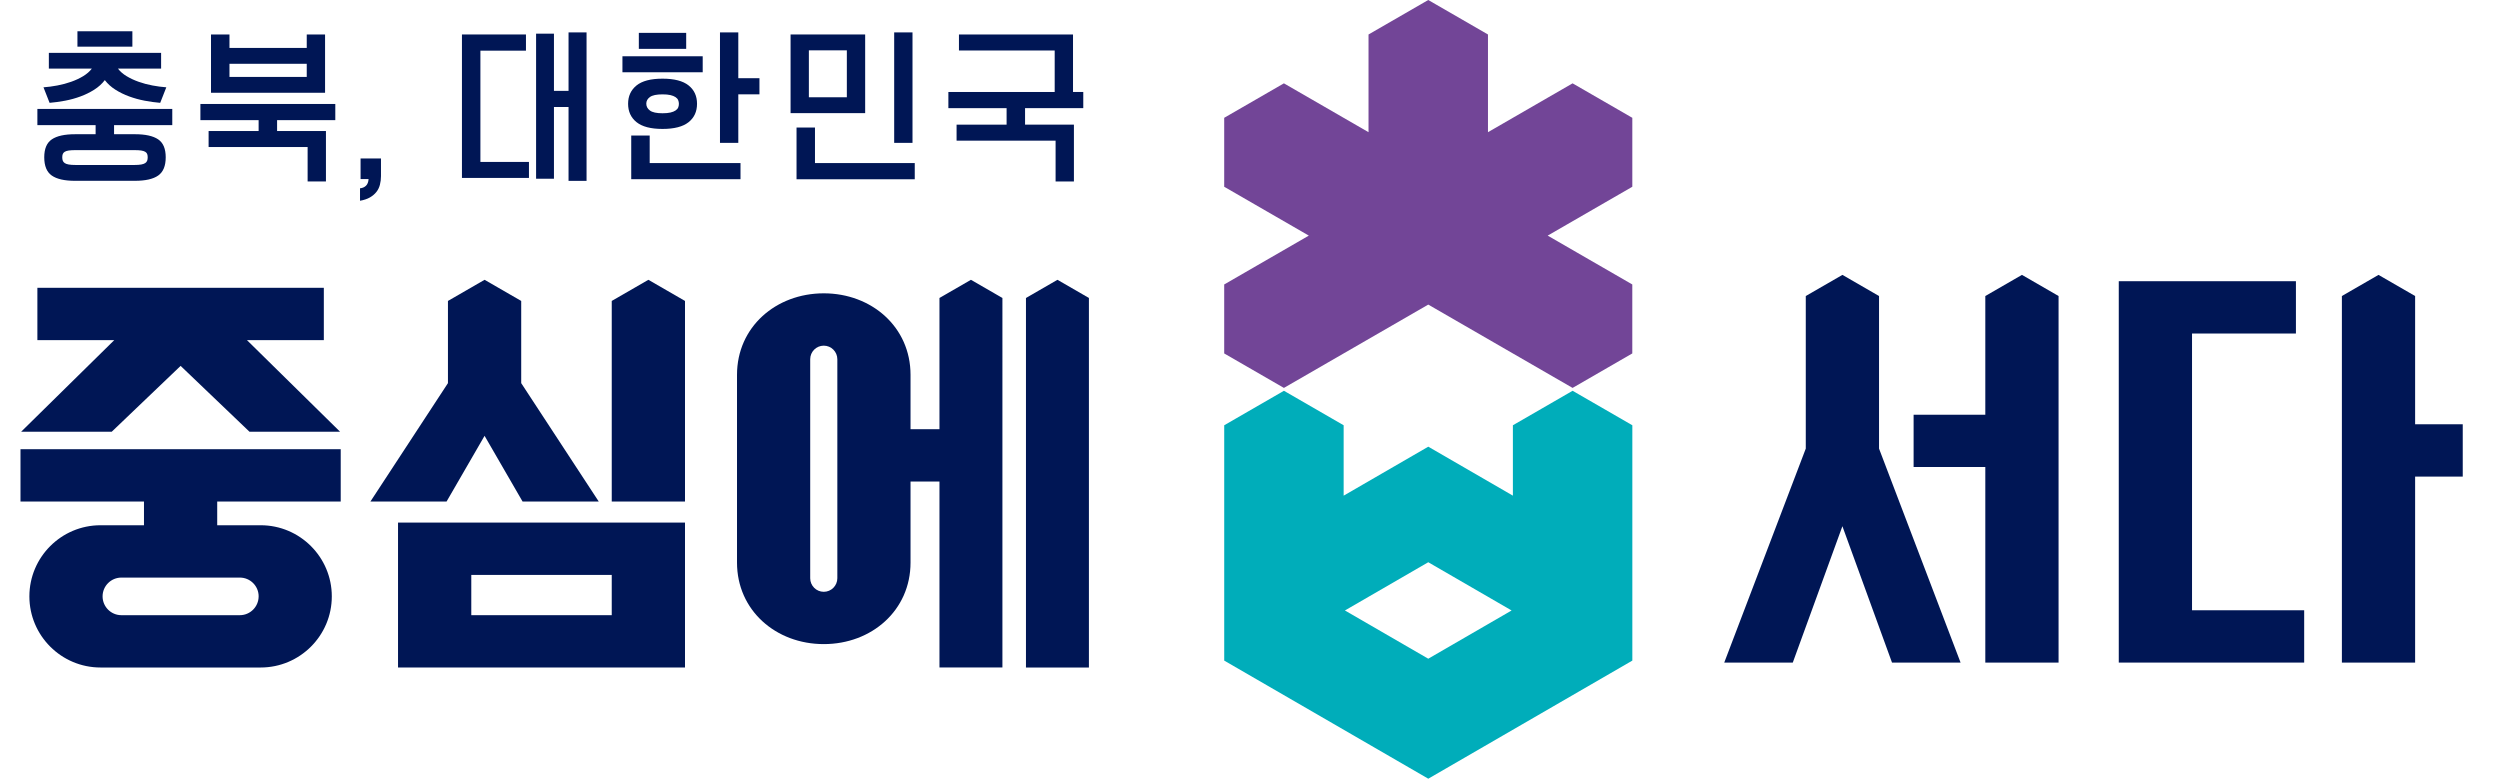 <?xml version="1.0" encoding="UTF-8"?><svg id="uuid-30659526-eaf7-4590-a8d8-5faf77f9b8b2" xmlns="http://www.w3.org/2000/svg" width="122" height="38" viewBox="0 0 122 38"><g><path d="M16.627,24.474v-2.554H1v2.554H7.026v1.158h-2.121c-1.914,0-3.471,1.557-3.471,3.471s1.557,3.471,3.471,3.471h7.816c1.914,0,3.471-1.557,3.471-3.471s-1.557-3.471-3.471-3.471h-2.121v-1.158h6.026Zm-4.006,4.629c0,.506-.412,.918-.918,.918H5.924c-.506,0-.918-.412-.918-.918s.412-.917,.918-.917h5.78c.506,0,.918,.411,.918,.917Z" style="fill:#001655;"/><polygon points="12.053 16.6 15.803 16.6 15.803 14.046 1.824 14.046 1.824 16.6 5.574 16.6 1.03 21.07 5.451 21.07 8.814 17.855 12.176 21.07 16.597 21.07 12.053 16.6" style="fill:#001655;"/><path d="M19.424,25.502v7.072h14.004v-7.072h-14.004Zm3.575,4.519v-1.965h6.854v1.965h-6.854Z" style="fill:#001655;"/><polygon points="25.435 18.697 25.435 14.686 23.648 13.654 21.86 14.686 21.86 14.686 21.86 18.697 18.077 24.474 21.793 24.474 23.647 21.268 25.501 24.474 29.218 24.474 25.435 18.697" style="fill:#001655;"/><polygon points="31.641 13.654 29.853 14.686 29.853 14.686 29.853 24.474 33.428 24.474 33.428 14.686 33.428 14.686 31.641 13.654" style="fill:#001655;"/><polygon points="51.604 13.654 50.067 14.541 50.067 32.574 53.139 32.574 53.139 14.541 51.604 13.654" style="fill:#001655;"/><path d="M47.382,13.654l-1.536,.887v6.404h-1.412v-2.653c0-2.335-1.9-3.978-4.234-3.978s-4.234,1.643-4.234,3.978v9.161c0,2.335,1.9,3.979,4.234,3.979s4.234-1.644,4.234-3.979v-3.955h1.412v9.075h3.072V14.541l-1.536-.887Zm-6.52,14.564c0,.365-.297,.662-.662,.662s-.662-.297-.662-.662v-10.688c0-.365,.297-.662,.662-.662s.662,.297,.662,.662v10.688Z" style="fill:#001655;"/></g><polygon points="103.396 13.723 103.396 32.334 112.444 32.334 112.444 29.781 106.971 29.781 106.971 16.276 112.041 16.276 112.041 13.723 103.396 13.723" style="fill:#001655;"/><polygon points="91.697 21.892 91.697 14.446 91.697 14.446 89.91 13.414 88.122 14.446 88.122 14.446 88.122 21.891 84.143 32.334 87.488 32.334 89.909 25.679 92.33 32.334 95.676 32.334 91.697 21.892" style="fill:#001655;"/><polygon points="98.671 13.414 96.883 14.446 96.883 14.446 96.883 20.238 93.384 20.238 93.384 22.791 96.883 22.791 96.883 32.334 100.458 32.334 100.458 14.446 100.458 14.446 98.671 13.414" style="fill:#001655;"/><polygon points="120.182 20.705 117.858 20.705 117.858 14.446 116.071 13.414 114.283 14.446 114.284 14.446 114.284 32.334 117.858 32.334 117.858 23.259 120.182 23.259 120.182 20.705" style="fill:#001655;"/><g><path d="M3.663,8.824c-.513,0-.893-.086-1.137-.258-.245-.172-.367-.469-.367-.891,0-.417,.124-.708,.371-.875s.625-.25,1.133-.25h1.003v-.445H1.824v-.789h6.583v.789h-2.841v.445h1.017c.509,0,.886,.083,1.134,.25,.247,.167,.37,.458,.37,.875,0,.422-.122,.719-.367,.891-.244,.172-.624,.258-1.137,.258H3.663ZM7.862,3.347h-2.107c.107,.141,.248,.265,.425,.371s.372,.198,.585,.273c.213,.076,.437,.136,.672,.18,.235,.044,.461,.074,.679,.09l-.298,.758c-.247-.021-.5-.056-.759-.105-.259-.049-.51-.118-.752-.207-.242-.088-.466-.198-.672-.328-.206-.13-.379-.286-.52-.469-.14,.183-.314,.339-.519,.469-.206,.13-.429,.24-.669,.328-.24,.089-.489,.158-.748,.207s-.512,.085-.759,.105l-.298-.758c.218-.016,.444-.045,.679-.09,.235-.044,.459-.104,.672-.18,.213-.075,.408-.166,.585-.273s.318-.231,.425-.371H2.384v-.766H7.862v.766Zm-1.301,4.704c.136,0,.246-.008,.331-.023,.085-.016,.15-.039,.196-.07,.046-.031,.077-.07,.095-.117,.017-.047,.025-.101,.025-.164s-.008-.116-.025-.16c-.017-.044-.049-.081-.095-.109s-.111-.049-.196-.063c-.085-.013-.195-.019-.331-.019H3.684c-.136,0-.246,.007-.331,.019-.085,.013-.15,.034-.196,.063s-.077,.065-.094,.109c-.017,.044-.025,.097-.025,.16s.008,.117,.025,.164c.017,.047,.048,.086,.094,.117,.046,.031,.111,.055,.196,.07,.085,.016,.195,.023,.331,.023h2.877Zm-.102-5.774H3.779v-.75h2.681v.75Z" style="fill:#001655;"/><path d="M15.906,6.394v2.461h-.894v-1.68h-4.832v-.781h2.441v-.531h-2.841v-.789h6.583v.789h-2.841v.531h2.383ZM11.198,1.683v.656h3.771v-.656h.894v2.844h-5.566V1.683h.901Zm0,2.071h3.771v-.641h-3.771v.641Z" style="fill:#001655;"/><path d="M18.541,9.012c-.034,.133-.091,.251-.172,.354s-.186,.193-.316,.268c-.13,.075-.292,.129-.484,.163v-.608c.116-.01,.213-.051,.289-.123,.076-.072,.119-.181,.128-.326h-.39v-1.006h.996v.861c0,.145-.017,.283-.051,.416Z" style="fill:#001655;"/><path d="M22.542,1.683h3.125v.789h-2.223V7.902h2.369v.781h-3.27V1.683Zm5.203-.101h.879v7.243h-.879v-3.602h-.712v3.5h-.872V1.644h.872v2.789h.712V1.581Z" style="fill:#001655;"/><path d="M30.375,3.527v-.781h3.917v.781h-3.917Zm.276,1.539c0-.375,.137-.673,.41-.895,.274-.221,.696-.332,1.268-.332s.996,.109,1.272,.328c.276,.219,.414,.518,.414,.898s-.138,.68-.414,.899c-.276,.219-.7,.328-1.272,.328s-.994-.111-1.268-.332c-.274-.221-.41-.52-.41-.895Zm1.054,1.547v1.344h4.432v.789h-5.333v-2.133h.901Zm-.53-4.227v-.781h2.311v.781h-2.311Zm1.955,2.68c0-.062-.012-.122-.036-.18-.024-.057-.068-.107-.131-.148-.063-.042-.145-.074-.247-.098s-.23-.035-.385-.035c-.291,0-.495,.043-.614,.129s-.178,.194-.178,.324c0,.136,.059,.248,.178,.336,.119,.089,.324,.133,.614,.133,.155,0,.283-.012,.385-.035s.184-.056,.247-.098c.063-.042,.107-.09,.131-.144,.024-.055,.036-.116,.036-.184Zm3.931-.461h-1.032v2.367h-.894V1.581h.894V3.816h1.032v.789Z" style="fill:#001655;"/><path d="M42.22,1.683v3.837h-3.64V1.683h3.64Zm-2.449,4.54v1.735h4.869v.789h-5.769v-2.524h.901Zm-.298-1.477h1.853V2.456h-1.853v2.289Zm4.163-3.164h.894V6.972h-.894V1.581Z" style="fill:#001655;"/><path d="M52.407,6.082v2.774h-.894v-1.992h-4.832v-.781h2.441v-.805h-2.841v-.789h5.188V2.464h-4.672v-.781h5.566v2.805h.501v.789h-2.841v.805h2.383Z" style="fill:#001655;"/></g><g><polygon points="79.657 5.749 76.742 4.067 72.613 6.451 72.613 1.683 69.699 0 66.784 1.683 66.784 6.451 62.655 4.067 59.741 5.749 59.741 9.114 63.87 11.498 59.741 13.882 59.741 17.248 62.655 18.93 69.699 14.864 76.742 18.93 79.656 17.247 79.656 13.882 75.527 11.498 79.657 9.114 79.657 5.749" style="fill:#724597;"/><path d="M65.57,24.188v-3.435l-2.914-1.683-2.914,1.683v11.484l9.958,5.764,9.958-5.764v-11.484s-2.915-1.683-2.915-1.683l-2.914,1.683v3.435l-4.129-2.39-4.129,2.39Zm8.196,5.603l-4.067,2.354-4.067-2.354,4.067-2.354,4.067,2.354Z" style="fill:#00adba;"/></g></svg>